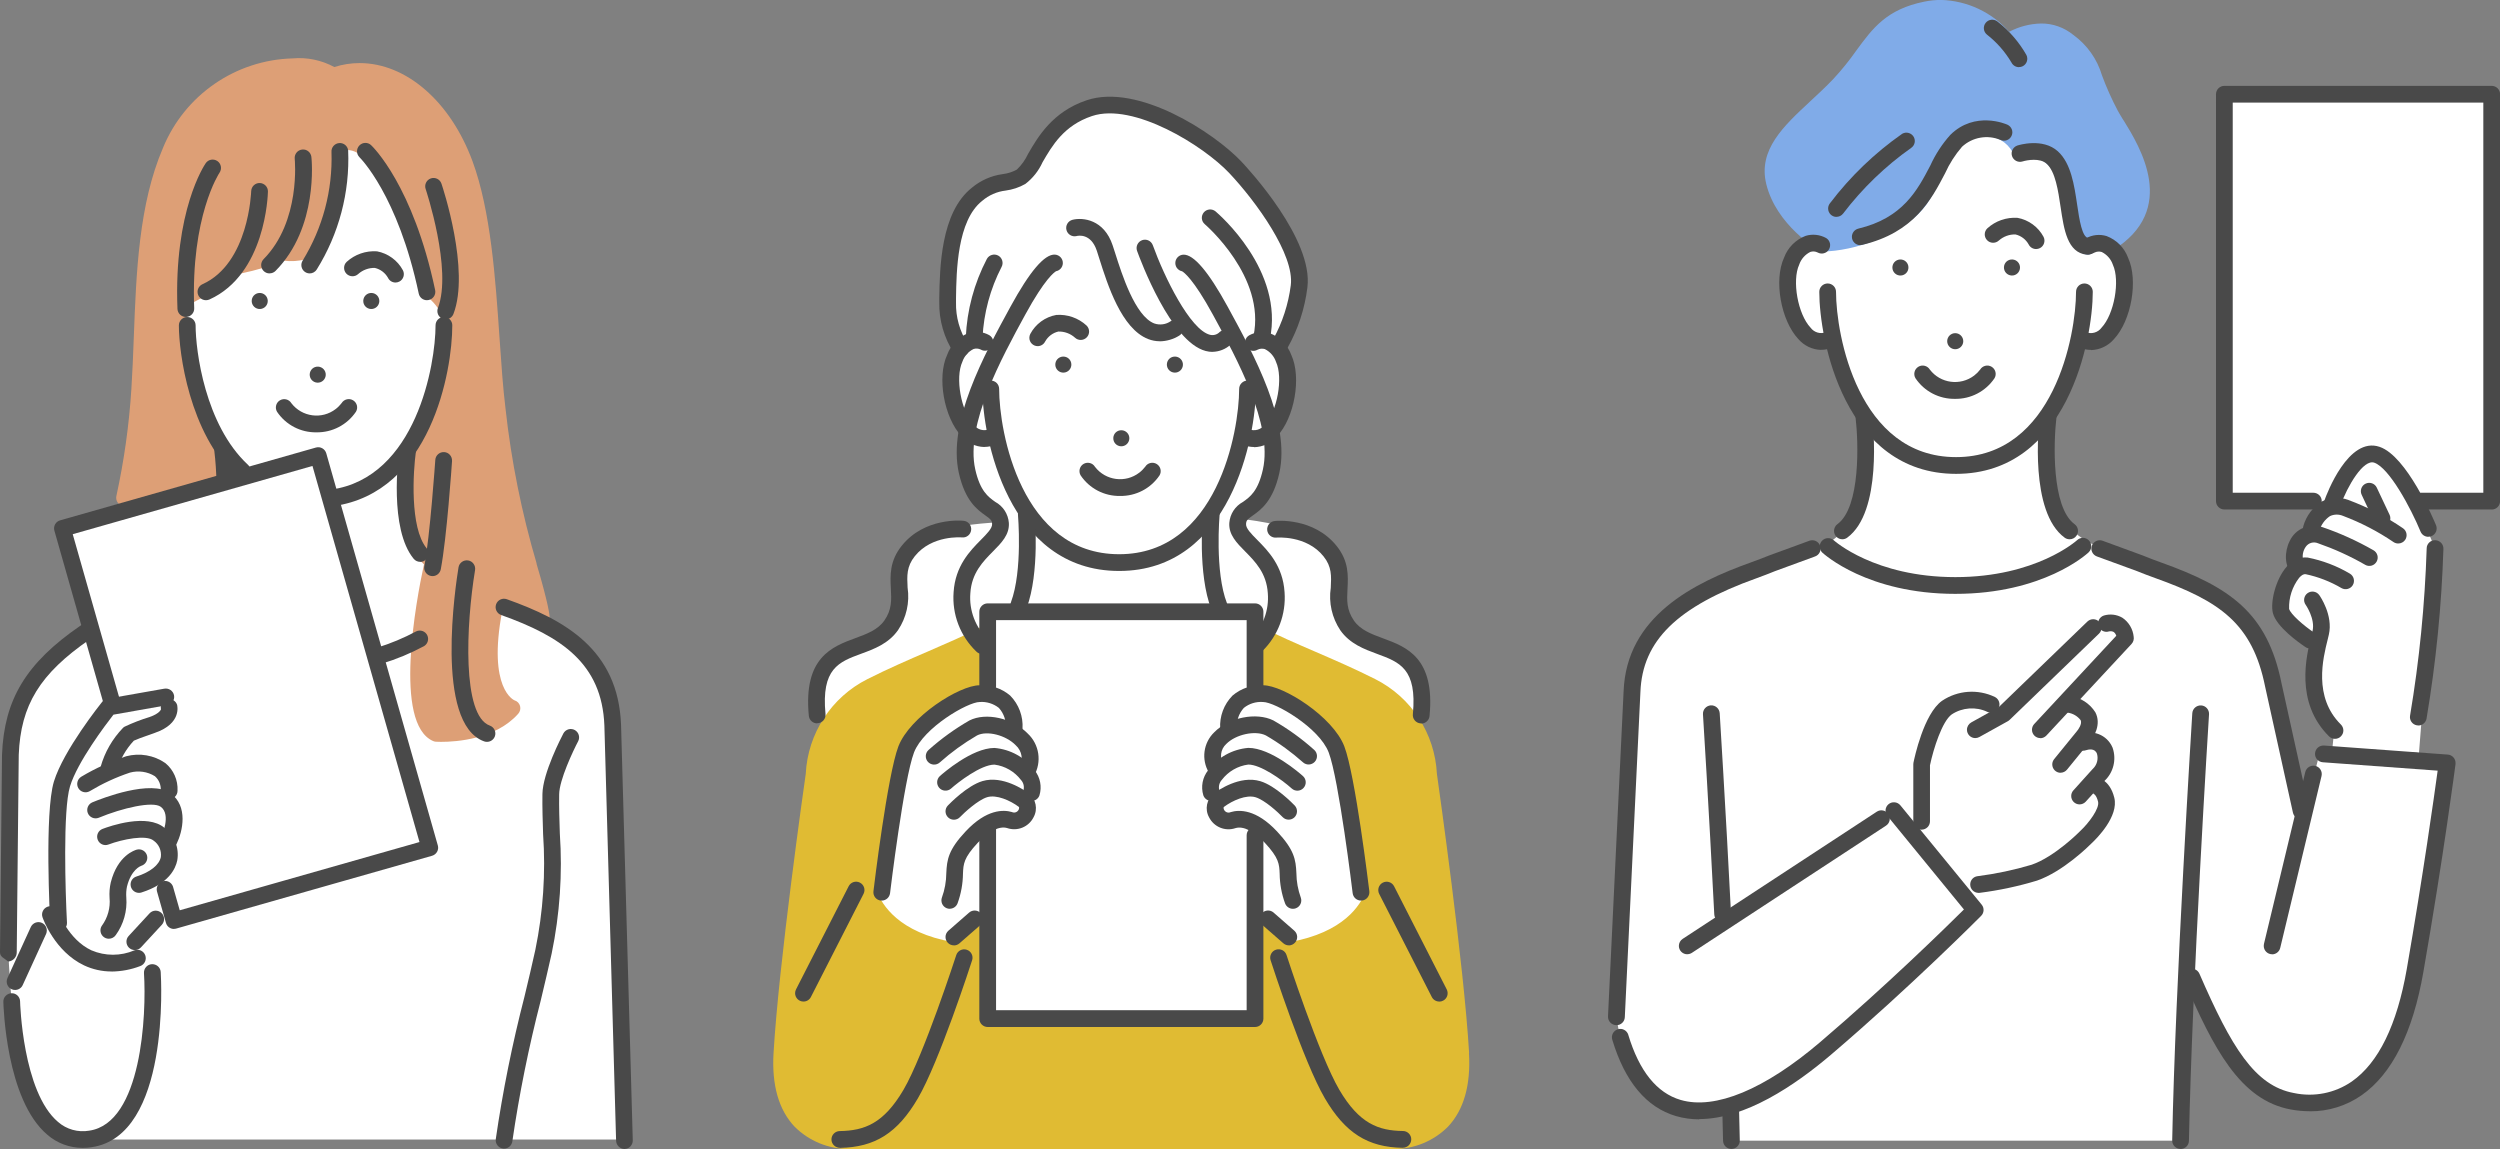 <?xml version="1.0" encoding="UTF-8"?>
<svg id="_レイヤー_2" data-name="レイヤー 2" xmlns="http://www.w3.org/2000/svg" viewBox="0 0 373.32 171.58">
  <rect x="0" y="0" width="373.32" height="171.58" fill="#808080" stroke="none"/>
  <defs>
    <style>
      .cls-1 {
        fill: #dd9f76;
      }

      .cls-2 {
        fill: #494949;
      }

      .cls-3 {
        fill: #e0bb33;
      }

      .cls-4 {
        fill: #fff;
      }

      .cls-5 {
        fill: #80abe8;
      }
    </style>
  </defs>
  <g id="_レイヤー_1-2" data-name="レイヤー 1">
    <path id="_パス_693" data-name="パス 693" class="cls-4" d="M51.38,17.96c-6.84-1.48-25.26,14.18-26.07,26.9s3.47,28.51,3.47,28.51l-19.46,5.54,4.22,14.82c-4.11,2.3-7.5,5.71-9.76,9.85-3.28,6.5-3.28,33.12-2.03,46s4.29,20.28,10.27,20.58h81.23l-1.7-60.08s2.61-14.23-16.29-19.43l-6.02-44.51s-3.38-25.06-17.88-28.19"/>
    <path id="_パス_694" data-name="パス 694" class="cls-1" d="M80.14,84.17c-2.23-7.56-3.79-15.3-4.65-23.13-.38-3.09-.63-6.68-.89-10.48-.61-8.93-1.31-19.06-4.04-26.48-3.28-8.9-9.89-14.66-16.86-14.66-1.28,0-2.56.2-3.78.59-1.9-1.03-4.06-1.48-6.22-1.29-8.53.23-16.12,5.47-19.36,13.36-3.61,8.43-3.99,18.52-4.36,28.28-.1,2.69-.2,5.23-.36,7.71-.34,5.38-1.09,10.73-2.24,15.99-.15.67.27,1.34.95,1.49.25.06.51.03.74-.06,1.5-.48,3.03-.86,4.57-1.13,3.57-.74,7.62-1.58,9.57-3.08.32-.25.5-.63.49-1.03-.04-1.26-.15-2.57-.31-3.92-.03-.21-.1-.4-.22-.57-.05-.07-5.16-7.44-5.35-20.07l5.33-2.76c.06-.03.11-.06.16-.1l2.76-2.02c2.14-.43,4.24-1.06,6.26-1.89,2.26.3,4.54-.3,6.36-1.67.22-.17.38-.42.45-.69,1.02-4.56,1.61-9.21,1.74-13.89.3-.18.65-.27,1-.27.48.01.95.14,1.37.37,2.21,1.11,8.46,10.97,9.57,20.36.04.36.24.68.53.88,1.02.67,1.86,1.59,2.44,2.67.3,7-1.54,13.93-5.26,19.86-.1.16-.17.34-.19.53-.17,1.42-1.41,13.38,2.97,17.2-1.17,5.43-4.61,23.8,1.37,26.39.13.06.27.09.42.1,0,0,.28.02.76.02,2.34,0,8.15-.41,11.51-4.18.29-.31.4-.76.29-1.17-.11-.41-.42-.73-.83-.85-.04-.02-4.05-1.66-1.85-13.28l5.4,2.1c.64.25,1.37-.07,1.62-.72.06-.14.08-.29.08-.45,0-.24-.09-1.76-1.97-8.08"/>
    <path id="_パス_695" data-name="パス 695" class="cls-2" d="M25.98,138.72c-.56,0-1.05-.37-1.2-.91l-1.35-4.74c-.15-.67.28-1.34.95-1.49.62-.14,1.24.21,1.45.81l1.01,3.54,35.8-10.19-15.98-56.16-35.8,10.19,7.08,24.88c.15.67-.28,1.34-.95,1.49-.62.14-1.24-.21-1.45-.81l-7.42-26.09c-.19-.66.2-1.36.86-1.54h0l38.2-10.87c.66-.19,1.35.2,1.54.86l16.66,58.56c.19.66-.2,1.35-.86,1.54,0,0,0,0,0,0l-38.2,10.87c-.11.03-.23.05-.34.05"/>
    <path id="_パス_696" data-name="パス 696" class="cls-2" d="M36.16,71.56c-.32,0-.62-.12-.85-.33-7.06-6.57-8.6-18.57-8.6-22.64,0-.69.56-1.25,1.25-1.25s1.25.56,1.25,1.25c0,3.77,1.4,14.85,7.81,20.81.51.47.53,1.26.06,1.77-.24.25-.57.4-.91.4"/>
    <path id="_パス_697" data-name="パス 697" class="cls-2" d="M49.6,75.6c-.69,0-1.25-.56-1.25-1.25,0-.62.46-1.15,1.08-1.24,12.74-1.77,15.61-18.73,15.61-24.53,0-.69.56-1.25,1.25-1.25s1.25.56,1.25,1.25c0,6.83-3.19,24.98-17.76,27-.06,0-.12.01-.17.01"/>
    <path id="_パス_698" data-name="パス 698" class="cls-2" d="M56.63,44.76c-.1-.65-.71-1.1-1.37-1-.65.1-1.1.71-1,1.37.1.65.71,1.1,1.37,1,0,0,0,0,0,0,.65-.1,1.1-.71,1-1.37"/>
    <path id="_パス_699" data-name="パス 699" class="cls-2" d="M48.63,55.76c-.1-.65-.71-1.1-1.37-1-.65.1-1.1.71-1,1.37.1.65.71,1.1,1.37,1,0,0,0,0,0,0,.65-.1,1.1-.71,1-1.37"/>
    <path id="_パス_700" data-name="パス 700" class="cls-2" d="M37.6,44.76c.1-.65.71-1.1,1.37-1,.65.1,1.1.71,1,1.37-.1.65-.71,1.1-1.37,1,0,0,0,0,0,0-.65-.1-1.1-.71-1-1.37"/>
    <path id="_パス_701" data-name="パス 701" class="cls-2" d="M47.26,64.56c-2.36.04-4.57-1.11-5.89-3.07-.35-.59-.16-1.36.43-1.71.59-.35,1.36-.16,1.71.43,1.59,2.07,4.56,2.46,6.62.87.33-.25.62-.55.88-.88.36-.59,1.13-.78,1.72-.42.59.36.78,1.12.42,1.71-1.32,1.95-3.54,3.11-5.9,3.07"/>
    <path id="_パス_702" data-name="パス 702" class="cls-2" d="M59.06,42.19c-.47,0-.9-.26-1.11-.68-.42-.76-1.13-1.3-1.97-1.5-.91-.03-1.81.3-2.49.91-.5.47-1.3.44-1.77-.06-.47-.5-.45-1.29.05-1.76,1.23-1.12,2.86-1.68,4.52-1.57,1.66.31,3.09,1.36,3.88,2.84.31.61.07,1.37-.54,1.68-.18.09-.37.14-.57.14"/>
    <path id="_パス_703" data-name="パス 703" class="cls-2" d="M62.74,83.9c-.37,0-.73-.17-.96-.45-3.69-4.46-2.31-15.18-2.14-16.39.1-.68.73-1.16,1.41-1.06.68.1,1.16.73,1.06,1.41h0c-.42,2.98-.94,11.38,1.59,14.45.44.53.37,1.32-.17,1.76-.22.19-.51.29-.8.29"/>
    <path id="_パス_704" data-name="パス 704" class="cls-2" d="M33.56,72.49c-.67,0-1.23-.53-1.25-1.21-.08-2.22-.3-3.87-.3-3.89-.09-.68.39-1.31,1.07-1.41.68-.09,1.31.39,1.41,1.07,0,.07.24,1.78.32,4.13.02.69-.51,1.27-1.2,1.29h-.05"/>
    <path id="_パス_705" data-name="パス 705" class="cls-2" d="M27.75,47.33c-.67,0-1.22-.53-1.25-1.2-.57-14.69,4.03-21.48,4.22-21.76.39-.57,1.17-.71,1.74-.32.57.39.71,1.17.32,1.74h0c-.06.09-4.31,6.51-3.78,20.24.03.69-.51,1.27-1.2,1.3,0,0,0,0,0,0h-.05"/>
    <path id="_パス_706" data-name="パス 706" class="cls-2" d="M30.75,44.83c-.69,0-1.25-.56-1.25-1.25,0-.49.29-.94.74-1.14,6.93-3.13,7.26-13.78,7.27-13.89.02-.69.59-1.24,1.28-1.22.69.02,1.24.59,1.22,1.28-.01.5-.36,12.33-8.73,16.11-.16.07-.34.11-.51.11"/>
    <path id="_パス_707" data-name="パス 707" class="cls-2" d="M40.25,40.83c-.69,0-1.25-.56-1.25-1.25,0-.33.13-.64.36-.88,5.58-5.64,4.66-14.89,4.65-14.99-.07-.69.42-1.3,1.11-1.38s1.3.42,1.38,1.11c.05.43,1.05,10.54-5.35,17.01-.23.24-.55.37-.89.37"/>
    <path id="_パス_708" data-name="パス 708" class="cls-2" d="M46.25,40.83c-.69,0-1.25-.56-1.25-1.25,0-.23.07-.46.19-.66,3-4.87,4.5-10.51,4.31-16.23-.05-.69.48-1.28,1.17-1.33.67-.04,1.25.45,1.32,1.11.26,6.26-1.38,12.45-4.69,17.77-.23.37-.63.59-1.06.59"/>
    <path id="_パス_709" data-name="パス 709" class="cls-2" d="M63.75,44.83c-.59,0-1.1-.41-1.22-.99-3.11-14.72-8.79-20.3-8.84-20.35-.49-.48-.51-1.27-.02-1.77.47-.49,1.25-.51,1.74-.05.26.24,6.28,6.07,9.57,21.65.14.68-.29,1.34-.97,1.48-.08.02-.17.03-.26.03"/>
    <path id="_パス_710" data-name="パス 710" class="cls-2" d="M66.56,47.7c-.69,0-1.25-.56-1.25-1.25,0-.15.03-.31.08-.45,2.19-5.7-1.79-17.66-1.83-17.78-.22-.65.13-1.36.78-1.58.65-.22,1.36.13,1.58.78.18.52,4.3,12.94,1.79,19.47-.19.48-.65.8-1.17.8"/>
    <path id="_パス_711" data-name="パス 711" class="cls-2" d="M72.72,110.78c-.14,0-.29-.02-.42-.07-7.47-2.66-4.22-23.61-3.83-25.99.11-.68.76-1.14,1.44-1.03.68.11,1.14.76,1.03,1.44-1.35,8.19-1.96,21.74,2.2,23.22.65.23.99.95.76,1.6-.18.5-.65.83-1.18.83"/>
    <path id="_パス_712" data-name="パス 712" class="cls-2" d="M93.25,171.58c-.68-.02-1.23-.56-1.25-1.25l-1.75-62c-.36-9.24-6.42-13.28-15.41-16.49-.65-.23-.99-.95-.76-1.6.23-.65.95-.99,1.6-.76,8.6,3.07,16.63,7.47,17.06,18.75l1.75,62.03c.03.7-.52,1.29-1.21,1.32,0,0,0,0,0,0h-.04Z"/>
    <path id="_パス_713" data-name="パス 713" class="cls-2" d="M56.65,99.17c-.69,0-1.25-.56-1.25-1.25,0-.55.36-1.04.89-1.2,2.03-.62,3.99-1.44,5.86-2.44.62-.29,1.37-.03,1.66.6.27.58.06,1.27-.48,1.6-2.01,1.08-4.13,1.96-6.31,2.62-.12.04-.24.05-.37.05"/>
    <path id="_パス_714" data-name="パス 714" class="cls-2" d="M64.6,86.03c-.08,0-.16,0-.24-.02-.68-.13-1.12-.78-1-1.46.86-4.54,1.63-15.74,1.64-15.85.03-.69.62-1.22,1.31-1.19s1.22.62,1.19,1.31c0,.01,0,.03,0,.04-.03.47-.78,11.46-1.68,16.15-.11.59-.63,1.02-1.23,1.02"/>
    <path id="_パス_715" data-name="パス 715" class="cls-2" d="M1.25,143.59h-.01c-.69-.56-1.24-.7-1.24-1.4l.3-29.47c.32-8.28,3.59-13.7,11.68-19.27.55-.4,1.33-.28,1.73.27.4.55.28,1.33-.27,1.73-.01.01-.03.02-.04.03-7.44,5.13-10.31,9.8-10.6,17.23l-.3,29.5c0,.71-.54,1.31-1.25,1.37"/>
    <path id="_パス_716" data-name="パス 716" class="cls-2" d="M8.75,139.08c-.66,0-1.21-.52-1.25-1.18-.04-.67-.87-16.53.55-21.19,1.43-4.68,6.98-11.62,7.22-11.92.19-.24.46-.4.76-.45l8.5-1.5c.68-.12,1.33.32,1.46,1,.12.68-.32,1.33-1,1.46,0,0-.01,0-.02,0l-8.03,1.42c-1.15,1.47-5.38,7.06-6.49,10.72-1.07,3.52-.69,15.86-.45,20.32.04.69-.49,1.28-1.18,1.31,0,0,0,0,0,0h-.07"/>
    <path id="_パス_717" data-name="パス 717" class="cls-2" d="M16.25,116.02c-.09,0-.18-.01-.27-.03-.67-.15-1.1-.82-.95-1.49.61-2.18,1.76-4.17,3.33-5.8.07-.08.16-.14.25-.19,1.21-.57,2.45-1.05,3.73-1.44,1.51-.52,1.7-1.14,1.7-1.15-.15-.67.27-1.34.94-1.5.62-.14,1.25.21,1.46.81.03.11.75,2.81-3.3,4.2-2.01.69-2.85,1.03-3.15,1.17-1.18,1.26-2.05,2.78-2.53,4.44-.13.57-.63.98-1.22.98"/>
    <path id="_パス_718" data-name="パス 718" class="cls-2" d="M25.25,119.33c-.69,0-1.25-.56-1.25-1.25.07-.82-.25-1.63-.87-2.17-1.11-.69-2.46-.88-3.72-.54-2.1.7-4.12,1.64-6.02,2.78-.6.34-1.36.13-1.7-.47-.33-.59-.14-1.33.44-1.69,2.12-1.27,4.38-2.29,6.72-3.06,2-.53,4.14-.16,5.84,1.02,1.23,1.01,1.9,2.54,1.82,4.13,0,.69-.56,1.25-1.25,1.25"/>
    <path id="_パス_719" data-name="パス 719" class="cls-2" d="M25.25,126.7c-.69,0-1.25-.56-1.25-1.25,0-.19.04-.37.12-.54.01-.03,1.49-3.25-.11-4.43-1.19-.88-5.74.17-9.28,1.64-.64.25-1.37-.07-1.62-.71-.24-.62.05-1.32.66-1.59,1.44-.6,8.8-3.49,11.72-1.35,2.63,1.94,1.8,5.65.89,7.53-.21.43-.65.71-1.13.71"/>
    <path id="_パス_720" data-name="パス 720" class="cls-2" d="M20.75,133.33c-.69,0-1.25-.56-1.25-1.25,0-.55.35-1.03.87-1.19,2.07-.66,3.4-1.72,3.65-2.91.12-.96-.29-1.9-1.08-2.45-1.09-.93-4.67-.2-6.74.58-.65.25-1.37-.08-1.61-.72-.25-.65.08-1.37.72-1.61h0c1.09-.42,6.66-2.37,9.26-.15,1.49,1.14,2.22,3.01,1.9,4.85-.25,1.24-1.28,3.5-5.34,4.79-.12.04-.25.06-.38.06"/>
    <path id="_パス_721" data-name="パス 721" class="cls-2" d="M16.25,140.18c-.69,0-1.25-.56-1.25-1.25,0-.25.07-.49.21-.69.88-1.2,1.29-2.68,1.15-4.17-.05-.77.01-1.54.18-2.29,1.02-4.06,3.61-4.83,3.9-4.91.67-.17,1.35.24,1.52.91.16.65-.22,1.32-.87,1.51-.1.04-1.49.54-2.13,3.1-.11.54-.14,1.08-.1,1.63.16,2-.4,3.99-1.57,5.61-.23.34-.62.55-1.04.55"/>
    <path id="_パス_722" data-name="パス 722" class="cls-2" d="M20.13,141.87c-.69,0-1.25-.56-1.25-1.25,0-.32.12-.62.33-.85l3.12-3.38c.47-.51,1.26-.54,1.77-.07s.54,1.26.07,1.77l-3.12,3.38c-.24.26-.57.4-.92.4"/>
    <path id="_パス_723" data-name="パス 723" class="cls-2" d="M16.65,145.07c-1.42,0-2.81-.31-4.09-.91-4.4-2.08-6.14-6.98-6.21-7.18-.23-.65.12-1.36.77-1.59.65-.23,1.36.12,1.59.77h0c.03.07,1.5,4.14,4.94,5.75,2.05.88,4.38.88,6.43,0,.65-.24,1.37.09,1.61.74.24.65-.09,1.37-.74,1.61,0,0,0,0,0,0-1.37.53-2.82.8-4.29.82"/>
    <path id="_パス_724" data-name="パス 724" class="cls-2" d="M2.25,147.83c-.69,0-1.25-.56-1.25-1.25,0-.18.04-.36.11-.52l3.5-7.65c.3-.62,1.05-.89,1.67-.59.61.29.87,1.01.61,1.63l-3.5,7.65c-.2.45-.65.73-1.14.73"/>
    <path id="_パス_725" data-name="パス 725" class="cls-2" d="M12.34,171.41c-1.94,0-3.82-.69-5.28-1.97-6.16-5.21-6.54-19.24-6.56-19.84-.02-.69.53-1.26,1.22-1.28h0c.68-.03,1.25.51,1.28,1.19,0,.01,0,.02,0,.04,0,.13.37,13.51,5.67,17.99,1.27,1.11,2.98,1.59,4.65,1.3,7.86-1.14,8.57-17.37,8.18-23.53-.04-.69.48-1.29,1.17-1.33.69-.04,1.29.48,1.33,1.17.06,1,1.43,24.46-10.32,26.16-.44.07-.89.1-1.34.1"/>
    <path id="_パス_726" data-name="パス 726" class="cls-2" d="M75.27,171.52c-.05,0-.1,0-.15-.01-.68-.08-1.17-.71-1.09-1.39,0,0,0,0,0,0,1.04-7.16,2.47-14.25,4.28-21.26.6-2.5,1.16-4.86,1.63-7.01,1.17-5.68,1.56-11.5,1.16-17.29-.06-1.95-.13-3.97-.1-6,.05-3.12,2.83-8.46,3.14-9.06.34-.6,1.1-.82,1.7-.48.58.33.8,1.05.51,1.64-.78,1.48-2.82,5.8-2.85,7.94-.03,1.97.03,3.87.1,5.88.41,6,0,12.02-1.22,17.91-.48,2.16-1.04,4.54-1.64,7.05-1.78,6.91-3.2,13.92-4.23,20.98-.08.63-.61,1.1-1.24,1.1"/>
    <path id="_パス_727" data-name="パス 727" class="cls-4" d="M167.45,156.58c-12.7.35-21.86-2.62-27.97-7.12s-13.92-15.23-15.57-39.93l-1.89-2.76s-1.19-6.65,3.4-9.55,8.67-1.15,8.83-6.85-1.41-11.6,15.04-12.38c0,0,1.39-.41-2.64-3.04s-2.2-10.71-2.2-10.71c0,0-4.77-7.03-.99-12.23,0,0-2.94-3.94-1.64-13.38s4.81-10.83,9.62-11.76,2.93-9.33,13.31-11.19,21.12,9.88,26.5,18.26-.65,18.19-.65,18.19c0,0,4.33,4.65-.82,12.1,0,0,.98,5.66-1.08,8.56s-3.9,2.6-3.49,4.69c0,0,7.05.66,11.1,2.82,4.94,2.64,3.31,7.06,3.87,11.04s6.75,4.55,10.07,7.33c4.37,3.64,1.48,10.85,1.48,10.85l-7.12,30.63s-10.1,15.65-37.17,16.4"/>
    <path id="_パス_728" data-name="パス 728" class="cls-3" d="M219.38,157.27c-.77-13.26-4.58-40.07-4.81-41.71-.3-6.03-3.81-11.43-9.21-14.15-3.03-1.53-6.1-2.86-9.06-4.14-2.83-1.22-5.5-2.38-7.8-3.57-.61-.32-1.37-.08-1.68.53-.09.18-.14.38-.14.59l.07,7.18c0,.58.41,1.08.98,1.21.06.01,6.42,1.48,9.87,6.26,2.94,4.07,4.65,17.6,5.06,22.47.04.44.3.83.7,1.02l.53.26c-.7,1.84-3.17,6.05-11.39,7.47v-.76c.02-.48-.24-.92-.67-1.13l-3.27-1.68c-.61-.31-1.37-.07-1.68.54-.1.19-.15.41-.14.62l.56,13.13-19.84.25-19.87-.25.56-13.13c.03-.69-.51-1.27-1.2-1.3-.22,0-.43.04-.62.14l-3.27,1.68c-.42.22-.69.66-.68,1.13v.76c-8.21-1.42-10.68-5.64-11.38-7.47l.54-.26c.4-.19.66-.58.7-1.02.41-4.87,2.11-18.4,5.06-22.47,3.45-4.78,9.81-6.25,9.87-6.26.57-.13.97-.63.98-1.21l.07-7.18c0-.69-.55-1.25-1.24-1.26-.2,0-.41.05-.59.14-2.3,1.19-4.97,2.34-7.8,3.57-2.97,1.28-6.03,2.61-9.06,4.14-5.39,2.71-8.91,8.12-9.21,14.15-.24,1.65-4.04,28.46-4.81,41.71-.28,4.78.78,8.47,3.14,10.97,2.13,2.13,5.03,3.33,8.04,3.34h81.49c3.02,0,5.91-1.2,8.04-3.33,2.36-2.5,3.42-6.2,3.14-10.98"/>
    <path id="_パス_729" data-name="パス 729" class="cls-2" d="M167.12,85.26c-16.67,0-20.42-20.13-20.42-27.18,0-.69.56-1.25,1.25-1.25s1.25.56,1.25,1.25c0,6.4,3.29,24.68,17.92,24.68s17.92-18.28,17.92-24.68c0-.69.56-1.25,1.25-1.25s1.25.56,1.25,1.25c0,7.05-3.75,27.18-20.42,27.18"/>
    <path id="_パス_730" data-name="パス 730" class="cls-2" d="M187.26,66.75c-.58,0-1.14-.12-1.68-.33-.65-.25-.97-.97-.72-1.61.25-.65.97-.97,1.61-.72,0,0,.01,0,.02,0,.84.35,1.82.08,2.36-.66,1.89-2.01,2.79-7.02,1.69-9.4-.28-.83-.88-1.51-1.66-1.9-.36-.11-.75-.08-1.09.09-.59.35-1.35.16-1.7-.42,0,0,0,0,0,0-.35-.6-.16-1.37.44-1.72.94-.52,2.04-.64,3.07-.33,1.5.57,2.67,1.75,3.23,3.26,1.54,3.35.48,9.38-2.14,12.16-.86.99-2.09,1.57-3.4,1.61"/>
    <path id="_パス_731" data-name="パス 731" class="cls-2" d="M146.98,66.75c-1.31-.03-2.54-.62-3.4-1.61-2.62-2.79-3.69-8.81-2.14-12.16.55-1.5,1.73-2.69,3.22-3.26,1.02-.31,2.13-.19,3.07.33.59.35.79,1.12.44,1.71-.35.59-1.12.79-1.71.44-.34-.17-.73-.2-1.09-.08-.78.39-1.38,1.07-1.66,1.9-1.1,2.39-.2,7.4,1.69,9.4.54.74,1.51,1.02,2.35.66.64-.25,1.37.07,1.62.71.25.64-.07,1.37-.71,1.62h0c-.53.21-1.1.33-1.68.33"/>
    <path id="_パス_732" data-name="パス 732" class="cls-2" d="M176.63,54.26c-.1-.65-.71-1.1-1.37-1-.66.1-1.1.71-1,1.37.1.65.71,1.1,1.37,1,0,0,0,0,0,0,.65-.1,1.1-.71,1-1.37"/>
    <path id="_パス_733" data-name="パス 733" class="cls-2" d="M168.63,65.26c-.1-.65-.71-1.1-1.37-1s-1.1.71-1,1.37.71,1.1,1.37,1c0,0,0,0,0,0,.65-.1,1.1-.72,1-1.37"/>
    <path id="_パス_734" data-name="パス 734" class="cls-2" d="M157.6,54.26c.1-.65.71-1.1,1.37-1,.66.1,1.1.71,1,1.37-.1.65-.71,1.1-1.37,1,0,0,0,0,0,0-.65-.1-1.1-.71-1-1.37"/>
    <path id="_パス_735" data-name="パス 735" class="cls-2" d="M167.26,74.06c-2.36.04-4.57-1.11-5.89-3.07-.35-.59-.16-1.36.43-1.71.59-.35,1.36-.16,1.71.43h0c1.59,2.07,4.56,2.46,6.62.87.33-.25.62-.55.88-.88.36-.59,1.13-.77,1.72-.41.58.36.77,1.11.42,1.7-1.32,1.96-3.54,3.11-5.9,3.07"/>
    <path id="_パス_736" data-name="パス 736" class="cls-2" d="M154.96,51.69c-.69,0-1.25-.56-1.25-1.25,0-.2.05-.39.14-.57.79-1.49,2.22-2.54,3.88-2.84,1.66-.12,3.29.45,4.51,1.57.5.47.53,1.27.05,1.77-.47.5-1.27.53-1.77.05-.68-.61-1.57-.94-2.49-.91-.84.2-1.55.75-1.97,1.5-.21.42-.64.68-1.11.68"/>
    <path id="_パス_737" data-name="パス 737" class="cls-2" d="M182.06,91.81c-.51,0-.98-.31-1.16-.79-2.08-5.29-1.31-14.03-1.27-14.4.06-.69.67-1.19,1.36-1.13.69.06,1.19.67,1.13,1.36h0c0,.09-.75,8.53,1.11,13.26.25.64-.06,1.37-.71,1.62-.15.06-.3.09-.46.09"/>
    <path id="_パス_738" data-name="パス 738" class="cls-2" d="M152.13,91.63c-.69,0-1.25-.56-1.25-1.25,0-.15.03-.3.08-.44,1.78-4.77,1.05-13.01,1.05-13.1-.06-.69.44-1.3,1.13-1.36.69-.06,1.3.44,1.36,1.13h0c.03.36.79,8.9-1.2,14.2-.18.49-.65.81-1.17.81"/>
    <path id="_パス_739" data-name="パス 739" class="cls-2" d="M146.69,97.67c-.33,0-.64-.13-.88-.36-2.41-2.3-3.66-5.56-3.41-8.89.25-3.93,2.47-6.18,4.09-7.82.91-.92,1.7-1.72,1.66-2.36-.03-.54-.18-.68-.99-1.26-1.21-.86-3.04-2.16-3.98-6.36-1.69-7.6,3.75-17.56,7.72-24.84,2.86-5.23,5.07-7.85,6.63-7.76.69.04,1.22.63,1.18,1.32-.03.57-.45,1.05-1.01,1.16-.25.14-1.67,1.12-4.6,6.48-3.57,6.54-8.96,16.41-7.47,23.1.73,3.26,1.93,4.11,2.98,4.86,1.17.63,1.94,1.82,2.04,3.14.11,1.76-1.1,2.98-2.38,4.27-1.49,1.51-3.18,3.22-3.37,6.22-.21,2.6.77,5.15,2.66,6.95.49.48.5,1.27.02,1.77-.24.24-.56.38-.89.38"/>
    <path id="_パス_740" data-name="パス 740" class="cls-2" d="M145.47,51.66h-.01c-.68,0-1.24-.55-1.24-1.23v-.02c.17-4.1,1.25-8.11,3.15-11.75.33-.6,1.1-.82,1.7-.49s.82,1.1.49,1.7h0c-1.69,3.27-2.66,6.87-2.84,10.56,0,.68-.57,1.23-1.25,1.22"/>
    <path id="_パス_741" data-name="パス 741" class="cls-2" d="M122.02,108.02c-.64,0-1.18-.49-1.24-1.13-.84-8.73,3.48-10.32,6.95-11.6,1.73-.64,3.35-1.23,4.33-2.63,1.14-1.63,1.06-3.09.97-4.77-.1-1.92-.22-4.1,1.63-6.4,3.43-4.28,9.01-3.75,9.25-3.72.69.07,1.19.69,1.11,1.37-.07.69-.69,1.19-1.37,1.11-.08,0-4.48-.39-7.04,2.8-1.25,1.56-1.17,2.94-1.08,4.7.33,2.21-.18,4.47-1.42,6.33-1.42,2.04-3.6,2.84-5.51,3.54-3.34,1.23-5.98,2.2-5.33,9.01.07.69-.44,1.3-1.12,1.36-.04,0-.08,0-.12,0"/>
    <path id="_パス_742" data-name="パス 742" class="cls-2" d="M187.64,97.56c-.69,0-1.25-.56-1.25-1.25,0-.33.13-.65.36-.88,1.84-1.79,2.78-4.3,2.57-6.85-.19-3-1.88-4.71-3.37-6.22-1.28-1.29-2.49-2.52-2.38-4.27.1-1.33.87-2.51,2.04-3.14,1.06-.75,2.26-1.61,2.98-4.86,1.49-6.69-3.9-16.56-7.47-23.1-2.93-5.37-4.35-6.34-4.6-6.48-.68-.13-1.12-.79-.99-1.47.11-.56.59-.98,1.16-1.01,1.54-.09,3.77,2.53,6.63,7.76,3.97,7.27,9.41,17.23,7.72,24.84-.93,4.2-2.76,5.5-3.98,6.36-.81.58-.96.72-.99,1.26-.04.64.75,1.44,1.66,2.36,1.62,1.64,3.84,3.88,4.09,7.82.24,3.27-.96,6.47-3.29,8.77-.23.24-.55.37-.89.37"/>
    <path id="_パス_743" data-name="パス 743" class="cls-2" d="M212.22,108.02s-.08,0-.12,0c-.69-.07-1.19-.68-1.12-1.36h0c.65-6.81-1.99-7.78-5.33-9.01-1.92-.71-4.09-1.51-5.51-3.54-1.24-1.86-1.75-4.12-1.42-6.33.09-1.76.17-3.14-1.08-4.7-2.56-3.2-6.99-2.8-7.04-2.8-.69.07-1.3-.43-1.37-1.11-.07-.69.43-1.3,1.11-1.37.24-.03,5.81-.56,9.25,3.72,1.85,2.3,1.73,4.48,1.63,6.4-.09,1.68-.17,3.13.97,4.77.97,1.39,2.6,1.99,4.33,2.63,3.47,1.28,7.79,2.86,6.95,11.6-.06.64-.6,1.13-1.24,1.13"/>
    <path id="_パス_744" data-name="パス 744" class="cls-2" d="M173.2,50.96c-.6,0-1.19-.11-1.75-.33-3.99-1.55-6.06-8.12-7.3-12.04-.14-.44-.26-.83-.37-1.16-.88-2.64-2.8-2.24-3.01-2.18-.67.17-1.35-.24-1.52-.91-.17-.67.24-1.35.91-1.52,1.51-.38,4.7-.07,5.99,3.82.11.34.24.75.39,1.2.96,3.03,2.95,9.35,5.82,10.46.84.29,1.76.16,2.48-.35.6-.34,1.36-.13,1.7.48.33.59.13,1.34-.45,1.69-.87.54-1.87.83-2.89.85"/>
    <path id="_パス_745" data-name="パス 745" class="cls-2" d="M181.07,52.55c-.35,0-.69-.05-1.03-.14-5.21-1.36-9.75-13.58-10.25-14.96-.22-.65.12-1.36.78-1.59.64-.22,1.33.11,1.57.74,1.72,4.77,5.56,12.62,8.53,13.39.53.14,1.09-.02,1.47-.42.53-.45,1.32-.38,1.76.15.44.52.38,1.29-.13,1.74-.74.68-1.71,1.06-2.71,1.08"/>
    <path id="_パス_746" data-name="パス 746" class="cls-2" d="M188.4,51.69c-.69,0-1.25-.56-1.25-1.25,0-.09,0-.18.03-.26,1.88-8.83-7.18-16.62-7.27-16.7-.53-.45-.59-1.23-.15-1.76.45-.53,1.23-.59,1.76-.15h0c.42.36,10.3,8.82,8.1,19.13-.12.58-.63.99-1.22.99"/>
    <path id="_パス_747" data-name="パス 747" class="cls-2" d="M143.47,53.27c-.4,0-.78-.19-1.01-.52-1.48-2.27-2.25-4.92-2.2-7.63v-.64c.08-4.46.2-12.75,4.86-16.44,1.31-1.1,2.91-1.81,4.61-2.04.75-.09,1.47-.32,2.12-.68.7-.67,1.26-1.46,1.67-2.34,1.45-2.51,3.64-6.3,8.75-8.01,7.65-2.57,19,4.82,23.11,9.16,1.1,1.17,10.77,11.63,9.85,18.8-.39,3.16-1.39,6.21-2.95,8.99-.36.59-1.13.77-1.72.41-.59-.36-.77-1.13-.41-1.72h0c1.36-2.48,2.24-5.2,2.6-8.01.58-4.55-5.18-12.51-9.19-16.76-3.85-4.08-14.29-10.59-20.5-8.51-4.21,1.41-5.96,4.45-7.38,6.9-.58,1.28-1.46,2.39-2.57,3.24-.91.52-1.91.85-2.95.99-1.29.15-2.51.69-3.5,1.54-3.73,2.95-3.84,10.48-3.9,14.52v.65c-.05,2.16.55,4.29,1.71,6.12.4.56.28,1.34-.28,1.75-.21.15-.47.24-.73.24"/>
    <path id="_パス_748" data-name="パス 748" class="cls-2" d="M187.41,153.36h-39.92c-.69,0-1.25-.56-1.25-1.25v-28.56c0-.69.56-1.25,1.25-1.25s1.25.56,1.25,1.25v27.3h37.42v-26.12c0-.69.56-1.25,1.25-1.25s1.25.56,1.25,1.25v27.38c0,.69-.56,1.25-1.25,1.25"/>
    <path id="_パス_749" data-name="パス 749" class="cls-2" d="M187.41,103.71c-.69,0-1.25-.56-1.25-1.25v-9.86h-37.42v9.86c0,.69-.56,1.25-1.25,1.25s-1.25-.56-1.25-1.25v-11.11c0-.69.56-1.25,1.25-1.25h39.92c.69,0,1.25.56,1.25,1.25v11.11c0,.69-.56,1.25-1.25,1.25"/>
    <path id="_パス_750" data-name="パス 750" class="cls-2" d="M131.67,134.48c-.05,0-.1,0-.15,0-.69-.08-1.17-.7-1.09-1.39,0,0,0,0,0,0,.08-.71,2.1-17.35,3.72-21.62,1.7-4.44,9.11-9.14,12.13-9.14h0c1.66-.09,3.3.46,4.57,1.54,1.29,1.31,1.96,3.11,1.84,4.94,0,.69-.56,1.25-1.25,1.25s-1.25-.56-1.25-1.25c.1-1.13-.27-2.26-1.03-3.1-.81-.64-1.84-.96-2.87-.88-1.78,0-8.38,3.83-9.8,7.53-1.52,3.98-3.56,20.85-3.58,21.02-.08.63-.61,1.1-1.24,1.1"/>
    <path id="_パス_751" data-name="パス 751" class="cls-2" d="M153.29,116.52c-.69,0-1.25-.56-1.25-1.25,0-.2.05-.4.15-.59.67-1.11.45-2.54-.52-3.4-1.47-1.51-4.28-2.22-5.77-1.46-1.99,1.16-3.86,2.51-5.57,4.04-.52.46-1.31.41-1.77-.1-.46-.52-.41-1.31.1-1.77h0c1.88-1.68,3.93-3.16,6.11-4.41,2.47-1.24,6.44-.35,8.69,1.95,1.75,1.63,2.14,4.26.94,6.33-.22.41-.64.66-1.1.66"/>
    <path id="_パス_752" data-name="パス 752" class="cls-2" d="M141.83,135.71c-.69,0-1.25-.56-1.25-1.25,0-.14.02-.28.07-.42.43-1.17.65-2.41.66-3.65.09-2.05.32-3.5,2.88-6.23,3.15-3.37,5.68-3.26,6.92-2.9.37.18.81.03,1-.34.09-.18.1-.38.03-.43-1.31-.98-3.35-1.86-4.72-1.45-1.39.42-3.46,2.34-4.07,2.98-.48.5-1.27.52-1.77.04s-.52-1.27-.04-1.77c.29-.3,2.89-2.97,5.16-3.65,3.04-.91,6.31,1.38,6.93,1.84,1.08.85,1.38,2.36.71,3.56-.73,1.45-2.41,2.14-3.95,1.61-1.15-.34-2.75.46-4.38,2.2-2.11,2.26-2.15,3.16-2.21,4.64-.02,1.49-.29,2.97-.8,4.38-.18.5-.65.83-1.18.83"/>
    <path id="_パス_753" data-name="パス 753" class="cls-2" d="M154.03,119.6c-.69,0-1.25-.56-1.25-1.25,0-.14.02-.28.07-.41.12-.53-.03-1.08-.39-1.47-.96-1.26-2.39-2.09-3.96-2.29-2.04,0-5.46,2.66-6.5,3.59-.53.45-1.32.38-1.76-.14-.43-.51-.39-1.26.09-1.72.48-.43,4.81-4.22,8.17-4.22,2.39.2,4.57,1.41,6,3.34.84,1.05,1.11,2.45.72,3.74-.17.5-.65.84-1.18.84"/>
    <path id="_パス_754" data-name="パス 754" class="cls-2" d="M142.44,141.17c-.69,0-1.25-.56-1.25-1.25,0-.36.16-.7.43-.94l3.08-2.69c.51-.46,1.3-.43,1.77.09.46.51.43,1.3-.09,1.77-.01.01-.02.02-.03.03l-3.08,2.69c-.23.2-.52.31-.82.31"/>
    <path id="_パス_755" data-name="パス 755" class="cls-2" d="M119.98,149.56c-.69,0-1.25-.56-1.25-1.25,0-.2.05-.39.14-.57l7.85-15.38c.3-.62,1.05-.88,1.67-.57.62.3.88,1.05.57,1.67,0,.01-.01.03-.02.04l-7.85,15.38c-.21.42-.64.68-1.11.68"/>
    <path id="_パス_756" data-name="パス 756" class="cls-2" d="M125.42,171.4c-.69,0-1.25-.55-1.26-1.24s.55-1.25,1.24-1.26c3.67-.06,6.54-1.1,9.51-6.15,3.04-5.18,7.84-19.99,7.89-20.14.22-.65.93-1.01,1.58-.78.64.22.99.91.79,1.55-.2.62-4.93,15.22-8.11,20.64-3.03,5.17-6.4,7.3-11.62,7.39h-.02Z"/>
    <path id="_パス_757" data-name="パス 757" class="cls-2" d="M203.23,134.48c-.63,0-1.16-.47-1.24-1.1-.02-.17-2.06-17.05-3.58-21.02-1.41-3.7-8.01-7.53-9.8-7.53h0c-1.03-.08-2.06.23-2.87.88-.76.84-1.14,1.97-1.03,3.1,0,.69-.56,1.25-1.25,1.25s-1.25-.56-1.25-1.25c-.12-1.83.55-3.63,1.84-4.94,1.27-1.08,2.9-1.63,4.57-1.54h0c3.02,0,10.44,4.7,12.13,9.14,1.63,4.26,3.64,20.91,3.73,21.62.08.69-.41,1.31-1.09,1.39-.05,0-.1,0-.15,0"/>
    <path id="_パス_758" data-name="パス 758" class="cls-2" d="M181.62,116.02c-.46,0-.88-.25-1.1-.66-1.16-1.95-.83-4.44.8-6.01,2.17-2.22,6.29-3.04,8.83-1.77,2.19,1.25,4.24,2.73,6.11,4.41.51.47.54,1.26.07,1.77-.46.49-1.22.54-1.73.1-1.72-1.53-3.58-2.89-5.57-4.04-1.58-.79-4.51-.16-5.92,1.28-.87.79-1.03,2.1-.38,3.09.33.61.1,1.37-.51,1.69,0,0,0,0,0,0-.18.1-.38.15-.59.15"/>
    <path id="_パス_759" data-name="パス 759" class="cls-2" d="M193.07,135.71c-.53,0-1-.33-1.18-.83-.51-1.4-.78-2.88-.8-4.38-.06-1.48-.1-2.37-2.21-4.64-1.63-1.74-3.22-2.55-4.38-2.2-1.53.53-3.22-.16-3.95-1.61-.67-1.2-.37-2.71.71-3.56.62-.47,3.89-2.75,6.93-1.84,2.28.68,4.87,3.35,5.16,3.65.47.51.43,1.3-.07,1.77-.49.45-1.26.44-1.73-.04-.66-.69-2.67-2.56-4.07-2.98-1.37-.41-3.41.47-4.72,1.45-.07.06-.06.26.03.43.19.37.63.52,1,.34,1.23-.37,3.77-.48,6.92,2.9,2.56,2.74,2.79,4.18,2.88,6.23.01,1.25.24,2.48.66,3.65.23.65-.11,1.36-.76,1.59-.13.05-.27.07-.42.07"/>
    <path id="_パス_760" data-name="パス 760" class="cls-2" d="M180.87,119.6c-.53,0-1.01-.34-1.18-.84-.39-1.29-.12-2.69.72-3.74,1.43-1.92,3.61-3.14,6-3.34,3.36,0,7.69,3.79,8.17,4.22.51.47.54,1.26.07,1.77-.46.5-1.23.54-1.74.09-1.55-1.39-4.68-3.59-6.5-3.59-1.57.2-3,1.03-3.96,2.29-.36.4-.51.95-.39,1.47.23.65-.12,1.36-.77,1.59-.13.05-.27.07-.41.07"/>
    <path id="_パス_761" data-name="パス 761" class="cls-2" d="M192.46,141.17c-.3,0-.59-.11-.82-.31l-3.08-2.69c-.53-.44-.6-1.23-.15-1.76.44-.53,1.23-.6,1.76-.15.01.01.02.02.03.03l3.08,2.69c.52.46.57,1.25.11,1.77-.24.27-.58.43-.94.43"/>
    <path id="_パス_762" data-name="パス 762" class="cls-2" d="M214.92,149.56c-.47,0-.9-.26-1.11-.68l-7.85-15.38c-.32-.61-.09-1.37.52-1.69s1.37-.09,1.69.52c0,.01.01.03.02.04l7.85,15.38c.31.62.07,1.37-.55,1.68-.17.09-.37.14-.56.14"/>
    <path id="_パス_763" data-name="パス 763" class="cls-2" d="M209.48,171.4h-.02c-5.22-.08-8.59-2.22-11.62-7.39-3.18-5.42-7.91-20.02-8.11-20.64-.2-.66.17-1.36.83-1.56.65-.2,1.34.15,1.55.79.05.15,4.85,14.96,7.89,20.14,2.97,5.05,5.83,6.1,9.5,6.15.69,0,1.25.57,1.24,1.26s-.57,1.25-1.26,1.24"/>
    <path id="_パス_764" data-name="パス 764" class="cls-4" d="M342.6,85.25c-.52-4.45,2.02-5.34,2.02-5.34l2.38-3.74-1.54-1.34-13.3-.12V14.07h39.92v60.76h-11.41l2.96,7.09-2.5,31.67,4.29.34c-4.71,42.97-9.67,50.4-20.92,50.76s-17.98-19.36-17.98-19.36l-.89,25h-67.07l-.05-5.2c-15.25,4.91-17.13-13.28-17.13-13.28l2.32-48.25c.51-10.5,9.91-14.73,9.91-14.73l16.19-6.63c11.41-1.99,8.55-19.99,8.55-19.99-3.29-4.98-4.64-11.89-4.64-11.89,0,0-6.59,2.97-6.68-6.76-.07-8.74,5.02-6.96,5.02-6.96,2.43-5.33,16.7-20.67,25.46-20.17s14.36,7.77,14.24,20.32c0,0,4.84-2.11,5.49,5.47s-4.64,9.06-6.69,8.69c-.84,4.07-2.53,7.91-4.96,11.28,0,0-3.22,15.89,8.53,19.69s20.76,7.42,24.13,15.92,5.61,24.42,5.61,24.42l2.5-9.67h1.84l.38-3.61s-4.58-4.26-2.58-12.64c0,0-4.5-2.29-5.37-5.08s1.98-6,1.98-6"/>
    <path id="_パス_765" data-name="パス 765" class="cls-5" d="M317.09,17.96c-.35-.57-.65-1.06-.84-1.42-.9-1.7-1.69-3.46-2.36-5.27-.72-2.44-2.23-4.57-4.29-6.06-1.36-1.11-3.07-1.72-4.82-1.7-1.66.04-3.29.46-4.76,1.24-2.58-2.92-6.25-4.64-10.14-4.76-.84,0-1.68.08-2.5.25-5.65,1.13-7.74,3.98-10.17,7.29-1.05,1.5-2.2,2.92-3.45,4.27-1.09,1.15-2.26,2.23-3.39,3.28-4.04,3.75-7.86,7.29-6.62,12.39,1.49,6.14,7.61,9.76,7.88,9.91.19.11.41.17.64.17,4.27-.03,12.16-2.33,15.52-7.19.94-1.42,1.73-2.93,2.38-4.5,1.23-2.75,2.11-4.74,4.86-5.36.47-.11.95-.17,1.44-.17,1.68-.02,3.24.89,4.05,2.37.22.47.71.75,1.22.71,5.1-.38,5.92,3.65,6.45,8.99.51,5.15,2.98,5.59,3.47,5.62h.09c.37,0,.72-.16.96-.44.19-.25.49-.4.8-.4.25,0,.49.07.72.18h0c.39.25.9.25,1.29,0,9.81-6.08,4.04-15.42,1.58-19.41"/>
    <path id="_パス_766" data-name="パス 766" class="cls-2" d="M293.17,50.95c0,.66-.54,1.2-1.2,1.2s-1.2-.54-1.2-1.2.54-1.2,1.2-1.2,1.2.54,1.2,1.2h0"/>
    <path id="_パス_767" data-name="パス 767" class="cls-2" d="M292.09,70.76c-16.67,0-20.42-20.13-20.42-27.18,0-.69.56-1.25,1.25-1.25s1.25.56,1.25,1.25c0,6.4,3.29,24.68,17.92,24.68s17.92-18.28,17.92-24.68c0-.69.56-1.25,1.25-1.25s1.25.56,1.25,1.25c0,7.05-3.75,27.18-20.42,27.18"/>
    <path id="_パス_768" data-name="パス 768" class="cls-2" d="M271.95,52.25c-1.31-.03-2.54-.62-3.4-1.61-2.62-2.79-3.69-8.81-2.14-12.16.55-1.5,1.73-2.69,3.22-3.26,1.02-.31,2.13-.19,3.07.33.59.36.77,1.13.4,1.72-.35.57-1.09.76-1.68.43-.34-.17-.73-.2-1.09-.08-.78.39-1.38,1.07-1.66,1.9-1.1,2.39-.2,7.4,1.69,9.4.54.74,1.51,1.02,2.36.66.64-.25,1.37.07,1.62.71.25.64-.07,1.37-.71,1.62h0c-.53.21-1.1.33-1.68.33"/>
    <path id="_パス_769" data-name="パス 769" class="cls-2" d="M312.23,52.25c-.58,0-1.15-.12-1.68-.33-.64-.25-.96-.98-.71-1.62.25-.64.98-.96,1.62-.71h0c.84.35,1.82.08,2.36-.66,1.89-2.01,2.79-7.02,1.69-9.4-.28-.83-.88-1.51-1.66-1.9-.36-.11-.75-.08-1.09.09-.59.35-1.35.16-1.7-.42,0,0,0,0,0,0-.35-.6-.16-1.37.44-1.72.94-.52,2.04-.64,3.07-.33,1.5.57,2.67,1.75,3.22,3.26,1.54,3.35.48,9.38-2.14,12.16-.86.99-2.09,1.57-3.4,1.61"/>
    <path id="_パス_770" data-name="パス 770" class="cls-2" d="M291.94,59.56c-2.36.04-4.58-1.11-5.9-3.07-.36-.59-.17-1.36.42-1.72.59-.36,1.36-.17,1.72.42,1.58,2.07,4.54,2.47,6.62.89.34-.26.64-.56.89-.89.36-.59,1.13-.78,1.72-.42.59.36.78,1.13.42,1.72-1.32,1.95-3.54,3.11-5.9,3.07"/>
    <path id="_パス_771" data-name="パス 771" class="cls-2" d="M275.12,80.53c-.69,0-1.25-.56-1.25-1.25,0-.4.19-.78.51-1.01,3.48-2.54,3.14-12.33,2.71-15.89-.1-.68.37-1.32,1.05-1.42.68-.1,1.32.37,1.42,1.05,0,.02,0,.05,0,.07.17,1.46,1.55,14.36-3.72,18.21-.21.16-.47.24-.74.24"/>
    <path id="_パス_772" data-name="パス 772" class="cls-2" d="M309.05,80.53c-.27,0-.52-.08-.74-.24-5.27-3.85-3.89-16.75-3.71-18.21.08-.69.71-1.17,1.39-1.09.68.08,1.17.7,1.09,1.39-.42,3.56-.77,13.35,2.71,15.89.56.41.68,1.19.27,1.75-.23.32-.61.51-1.01.51"/>
    <path id="_パス_773" data-name="パス 773" class="cls-2" d="M372.08,76.08h-10.55c-.69,0-1.25-.56-1.25-1.25s.56-1.25,1.25-1.25h9.3V15.32h-37.42v58.26h12.04c.69,0,1.25.56,1.25,1.25s-.56,1.25-1.25,1.25h-13.29c-.69,0-1.25-.56-1.25-1.25V14.07c0-.69.56-1.25,1.25-1.25h39.92c.69,0,1.25.56,1.25,1.25h0v60.77c0,.69-.56,1.25-1.25,1.25h0"/>
    <path id="_パス_774" data-name="パス 774" class="cls-2" d="M301.63,39.76c-.1-.65-.71-1.1-1.37-1-.66.1-1.1.71-1,1.37.1.65.71,1.1,1.37,1,0,0,0,0,0,0,.65-.1,1.1-.71,1-1.37"/>
    <path id="_パス_775" data-name="パス 775" class="cls-2" d="M282.6,39.76c.1-.65.71-1.1,1.37-1,.66.1,1.1.71,1,1.37-.1.65-.71,1.1-1.37,1,0,0,0,0,0,0-.65-.1-1.1-.71-1-1.37"/>
    <path id="_パス_776" data-name="パス 776" class="cls-2" d="M304.05,37.19c-.47,0-.9-.26-1.11-.68-.42-.76-1.13-1.3-1.97-1.5-.91-.03-1.8.3-2.49.91-.51.47-1.3.44-1.77-.07-.46-.5-.44-1.28.05-1.75,1.23-1.12,2.86-1.68,4.52-1.57,1.66.31,3.09,1.36,3.88,2.84.31.61.07,1.37-.54,1.68-.18.09-.37.14-.57.14"/>
    <path id="_パス_777" data-name="パス 777" class="cls-2" d="M274.24,32.39c-.69,0-1.25-.56-1.25-1.25,0-.28.09-.55.26-.77,3.04-4.01,6.69-7.52,10.81-10.4.6-.34,1.36-.13,1.71.47.32.56.16,1.26-.36,1.63-3.88,2.74-7.31,6.05-10.19,9.83-.24.31-.6.48-.99.48"/>
    <path id="_パス_778" data-name="パス 778" class="cls-2" d="M277.79,36.61c-.69,0-1.25-.56-1.25-1.25,0-.58.4-1.08.96-1.22,6.66-1.59,8.83-5.75,10.75-9.42.76-1.67,1.76-3.21,2.99-4.58,3.67-3.63,8.33-1.61,8.52-1.52.63.28.92,1.02.63,1.65-.28.63-1.02.92-1.65.63-1.95-.82-4.2-.42-5.75,1.01-1.03,1.19-1.88,2.52-2.53,3.96-2.06,3.94-4.62,8.85-12.39,10.7-.09.02-.19.03-.29.03"/>
    <path id="_パス_779" data-name="パス 779" class="cls-2" d="M311.74,38.03s-.08,0-.13,0c-2.9-.29-3.4-3.74-3.9-7.08-.37-2.49-.78-5.31-2.09-6.5-.98-.9-2.93-.55-3.6-.34-.66.21-1.36-.16-1.57-.81-.21-.65.15-1.35.8-1.57.15-.05,3.79-1.19,6.05.87,1.97,1.79,2.45,5.08,2.88,7.99.32,2.16.72,4.86,1.68,4.96.69.07,1.19.68,1.12,1.37-.06.64-.6,1.13-1.25,1.13"/>
    <path id="_パス_780" data-name="パス 780" class="cls-2" d="M301.49,10.03c-.47,0-.9-.26-1.12-.69-.95-1.61-2.19-3.02-3.66-4.17-.54-.43-.62-1.22-.19-1.76.43-.54,1.22-.62,1.76-.19h0c1.75,1.36,3.22,3.06,4.32,4.99.31.62.06,1.37-.55,1.68-.17.09-.37.13-.56.13"/>
    <path id="_パス_781" data-name="パス 781" class="cls-2" d="M251.96,142.5c-.69,0-1.25-.55-1.26-1.24,0-.43.21-.83.57-1.06l29-19c.58-.37,1.35-.2,1.73.38.37.57.21,1.33-.36,1.71l-29,19c-.2.13-.44.2-.68.2"/>
    <path id="_パス_782" data-name="パス 782" class="cls-2" d="M253.76,167.15c-1.18,0-2.36-.16-3.5-.49-4.41-1.3-7.61-5.13-9.5-11.39-.21-.66.16-1.36.82-1.57.66-.21,1.36.16,1.57.82,0,0,0,.01,0,.02,1.63,5.4,4.26,8.67,7.81,9.71,5.14,1.51,12.55-1.56,20.85-8.64,9.84-8.39,18.8-17.16,21.46-19.8l-11.42-13.96c-.44-.53-.37-1.32.16-1.76.53-.44,1.32-.37,1.76.16,0,0,0,0,.01.01l12.14,14.83c.41.5.37,1.22-.08,1.67-.1.11-10.63,10.69-22.41,20.73-5.4,4.6-12.85,9.62-19.68,9.62"/>
    <path id="_パス_783" data-name="パス 783" class="cls-2" d="M241.37,153.08h-.06c-.69-.03-1.22-.62-1.19-1.31h0s2.33-48.55,2.33-48.55c.43-11.17,10.39-16.15,19.02-19.24.91-.33,1.81-.67,2.68-1.02l6.04-2.21c.65-.24,1.37.1,1.6.74.24.65-.1,1.37-.74,1.6l-6,2.2c-.86.35-1.79.71-2.73,1.05-11.88,4.25-17.07,9.34-17.36,17l-2.33,48.56c-.03.67-.58,1.19-1.25,1.19"/>
    <path id="_パス_784" data-name="パス 784" class="cls-2" d="M343.62,122.33c-.59,0-1.09-.41-1.22-.98l-4.15-18.8c-1.9-9.48-6.8-12.78-16.39-16.22-.94-.34-1.88-.69-2.78-1.06l-5.96-2.18c-.65-.24-.98-.96-.74-1.6s.96-.98,1.6-.74l6,2.2c.91.37,1.81.72,2.72,1.04,10.27,3.68,15.88,7.48,18,18.06l4.15,18.78c.15.67-.28,1.34-.95,1.49-.09.02-.18.03-.27.03"/>
    <path id="_パス_785" data-name="パス 785" class="cls-2" d="M258.55,171.57c-.68,0-1.24-.55-1.25-1.23-.03-1.47-.06-3-.11-4.59-.02-.69.53-1.27,1.22-1.28.69-.02,1.27.53,1.28,1.22.04,1.59.08,3.14.11,4.61.01.69-.54,1.26-1.23,1.27h-.02"/>
    <path id="_パス_786" data-name="パス 786" class="cls-2" d="M257.24,137.75c-.67,0-1.21-.52-1.25-1.19-.81-15.93-1.68-29.76-1.69-29.9-.04-.69.48-1.28,1.17-1.33.69-.04,1.28.48,1.33,1.17h0c0,.14.88,13.98,1.69,29.93.03.69-.5,1.28-1.19,1.31h-.06"/>
    <path id="_パス_787" data-name="パス 787" class="cls-2" d="M325.62,171.57h-.02c-.69-.01-1.24-.58-1.23-1.27h0c.44-23.15,2.98-63.39,3-63.79.04-.69.64-1.21,1.33-1.17.69.04,1.21.64,1.17,1.33-.03.4-2.56,40.59-3,63.68-.01.68-.57,1.23-1.25,1.23"/>
    <path id="_パス_788" data-name="パス 788" class="cls-2" d="M291.98,88.68c-13.11,0-19.6-5.93-19.88-6.18-.49-.49-.49-1.28,0-1.77.47-.47,1.22-.5,1.72-.06.06.05,6.11,5.51,18.17,5.51s18.11-5.46,18.17-5.51c.5-.48,1.29-.47,1.77.03s.47,1.29-.03,1.77c-.01,0-.02.02-.03.03-.27.25-6.76,6.18-19.87,6.18"/>
    <path id="_パス_789" data-name="パス 789" class="cls-2" d="M294.97,110.22c-.69,0-1.25-.56-1.25-1.25,0-.45.25-.87.64-1.09l4.1-2.28,13.24-12.78c.5-.48,1.29-.47,1.77.03.48.5.47,1.29-.03,1.77h0l-13.36,12.89c-.08.08-.17.14-.26.19l-4.25,2.36c-.19.1-.39.16-.61.16"/>
    <path id="_パス_790" data-name="パス 790" class="cls-2" d="M304.68,110.22c-.69,0-1.25-.56-1.25-1.25,0-.31.12-.62.33-.85l12.26-13.18c-.07-.23-.2-.43-.39-.57-.22-.11-.47-.14-.71-.08-.65.21-1.35-.16-1.56-.81,0,0,0,0,0,0-.21-.66.16-1.36.82-1.57.92-.27,1.91-.15,2.74.33.97.65,1.59,1.7,1.7,2.86.06.38-.05.77-.32,1.06l-12.72,13.68c-.24.25-.57.4-.92.4"/>
    <path id="_パス_791" data-name="パス 791" class="cls-2" d="M307.71,115.4c-.69,0-1.25-.56-1.25-1.25,0-.29.1-.56.28-.79l3.33-4.09s.04-.04.05-.06c.19-.21.86-1.13.57-1.68-.47-.6-1.15-1-1.91-1.11-.69-.08-1.17-.71-1.09-1.39.08-.69.71-1.17,1.39-1.09.02,0,.04,0,.06,0,1.54.22,2.91,1.1,3.75,2.42.92,1.75-.13,3.64-.92,4.51l-3.31,4.06c-.24.29-.59.46-.97.46"/>
    <path id="_パス_792" data-name="パス 792" class="cls-2" d="M310.54,120.12c-.69,0-1.25-.56-1.25-1.25,0-.31.11-.61.32-.84l2.83-3.14s.05-.06.08-.08c.61-.58.85-1.44.62-2.25-.33-.88-1.29-.65-1.69-.52-.65.22-1.36-.13-1.58-.78-.22-.64.11-1.33.74-1.57,1.86-.81,4.02.04,4.83,1.9.01.03.03.07.04.1.59,1.74.12,3.66-1.22,4.92l-2.8,3.1c-.24.26-.58.41-.93.41"/>
    <path id="_パス_793" data-name="パス 793" class="cls-2" d="M295.45,133.33c-.69,0-1.25-.57-1.24-1.26,0-.63.47-1.16,1.09-1.23,2.73-.35,5.44-.92,8.08-1.71,3.46-1.19,7.19-4.96,7.22-5l.04-.04c1.28-1.19,2.91-3.38,2.66-4.38-.23-.94-.61-1.2-.78-1.2.03,0,.06,0,.08,0l-.35-2.48c.9-.12,2.79.35,3.47,3.08.7,2.8-2.63,6.11-3.37,6.8-.35.36-4.27,4.25-8.17,5.59-2.8.85-5.67,1.46-8.58,1.83-.05,0-.1,0-.15.01"/>
    <path id="_パス_794" data-name="パス 794" class="cls-2" d="M286.96,123.9c-.69,0-1.25-.56-1.25-1.25h0v-8.49c0-.08,0-.17.02-.25.15-.74,1.54-7.32,4.27-9.26,2.35-1.58,5.35-1.79,7.9-.57.61.31.86,1.07.54,1.68-.31.61-1.07.86-1.68.54h0c-1.71-.81-3.73-.66-5.31.38-1.43,1.02-2.74,5.15-3.25,7.6v8.36c0,.69-.56,1.25-1.25,1.25"/>
    <path id="_パス_795" data-name="パス 795" class="cls-2" d="M339.29,142.5c-.69,0-1.25-.56-1.25-1.25,0-.1.01-.19.03-.29l6.17-25.67c.16-.67.84-1.08,1.51-.92.67.16,1.08.84.92,1.51l-6.17,25.67c-.13.56-.64.96-1.21.96"/>
    <path id="_パス_796" data-name="パス 796" class="cls-2" d="M344.91,165.94c-.95,0-1.89-.09-2.82-.26-7.62-1.39-11.58-9.2-15.95-19.27-.28-.63.01-1.37.65-1.65s1.37.01,1.65.65c4.77,10.98,8.27,16.74,14.11,17.81,2.99.64,6.12.02,8.64-1.72,3.99-2.79,6.75-8.44,8.21-16.8,2.46-14.17,4.09-25.82,4.61-29.62l-17.13-1.25c-.69-.04-1.22-.63-1.18-1.32.04-.69.63-1.22,1.32-1.18.01,0,.03,0,.04,0l18.46,1.35c.69.05,1.21.65,1.16,1.34,0,.02,0,.05,0,.07-.02.14-1.78,13.71-4.8,31.04-1.57,9.05-4.68,15.25-9.24,18.43-2.26,1.57-4.95,2.41-7.7,2.39"/>
    <path id="_パス_797" data-name="パス 797" class="cls-2" d="M361.12,108.33c-.07,0-.15,0-.22-.02-.68-.12-1.13-.77-1.01-1.45,1.39-8.26,2.21-16.6,2.48-24.97,0-.68.57-1.23,1.25-1.22.01,0,.02,0,.03,0,.69.02,1.24.59,1.22,1.28h0c-.27,8.5-1.11,16.97-2.52,25.36-.11.59-.62,1.03-1.23,1.03"/>
    <path id="_パス_798" data-name="パス 798" class="cls-2" d="M362.62,80.16c-.51,0-.96-.3-1.16-.77-1.48-3.57-4.67-9.52-6.92-10.3-1.6-.55-3.98,3.41-5.08,6.49-.23.65-.95.99-1.6.76-.65-.23-.99-.95-.76-1.6.35-.99,3.59-9.62,8.25-8.01,4.04,1.39,7.98,10.65,8.42,11.7.26.64-.04,1.37-.68,1.63-.15.06-.31.09-.48.09"/>
    <path id="_パス_799" data-name="パス 799" class="cls-2" d="M358.12,81.16c-.26,0-.51-.08-.71-.22-2.34-1.59-4.87-2.9-7.52-3.9-.63-.27-1.34-.26-1.96.03-.77.52-1.33,1.29-1.58,2.18-.19.66-.88,1.05-1.55.86-.65-.19-1.03-.86-.86-1.51.43-1.55,1.43-2.89,2.81-3.73,1.23-.62,2.67-.69,3.95-.2,2.88,1.07,5.61,2.49,8.14,4.22.57.4.7,1.18.31,1.74-.23.33-.62.53-1.02.53"/>
    <path id="_パス_800" data-name="パス 800" class="cls-2" d="M343.12,85.91c-.28,0-.56-.1-.78-.27-1.27-1.01-1.21-3.3-.43-4.84.85-1.84,2.95-2.74,4.87-2.09,2.65.9,5.2,2.06,7.63,3.45.6.33.83,1.09.49,1.7s-1.09.83-1.7.49c-.01,0-.02-.01-.03-.02-2.24-1.29-4.6-2.36-7.04-3.21-.65-.27-1.4-.06-1.81.52-.43.6-.57,1.37-.38,2.08.52.45.57,1.24.12,1.77-.24.27-.58.43-.94.43"/>
    <path id="_パス_801" data-name="パス 801" class="cls-2" d="M344.95,96.83c-.25,0-.49-.07-.69-.21-1-.67-4.31-3.01-4.85-5.06-.42-1.61.4-5.06,2.05-6.93.74-.98,1.94-1.5,3.15-1.37,2.22.44,4.36,1.25,6.31,2.41.59.36.77,1.13.41,1.72-.35.57-1.1.76-1.68.43-1.66-.98-3.47-1.68-5.36-2.08-.29-.04-.61.15-.96.54-1.03,1.33-1.56,2.97-1.5,4.64.2.77,2.14,2.49,3.82,3.61.57.38.73,1.16.35,1.73-.23.35-.62.56-1.04.56"/>
    <path id="_パス_802" data-name="パス 802" class="cls-2" d="M348.68,110.33c-.33,0-.64-.13-.88-.36-5.15-5.09-3.39-12.1-2.63-15.09.06-.25.12-.47.16-.66.42-1.81-1.01-3.89-1.03-3.91-.4-.56-.27-1.34.29-1.74.56-.4,1.34-.27,1.74.29h0c.09.12,2.11,3,1.43,5.92-.05.21-.11.44-.17.71-.7,2.8-2.17,8.61,1.97,12.7.49.49.5,1.28,0,1.77-.23.24-.55.37-.89.37"/>
    <path id="_パス_803" data-name="パス 803" class="cls-2" d="M355.69,78.65c-.48,0-.92-.28-1.13-.72l-1.9-4.05c-.29-.62-.03-1.37.6-1.66.62-.29,1.37-.03,1.66.6l1.91,4.05c.29.62.03,1.37-.6,1.66-.17.08-.35.12-.53.12"/>
  </g>
</svg>